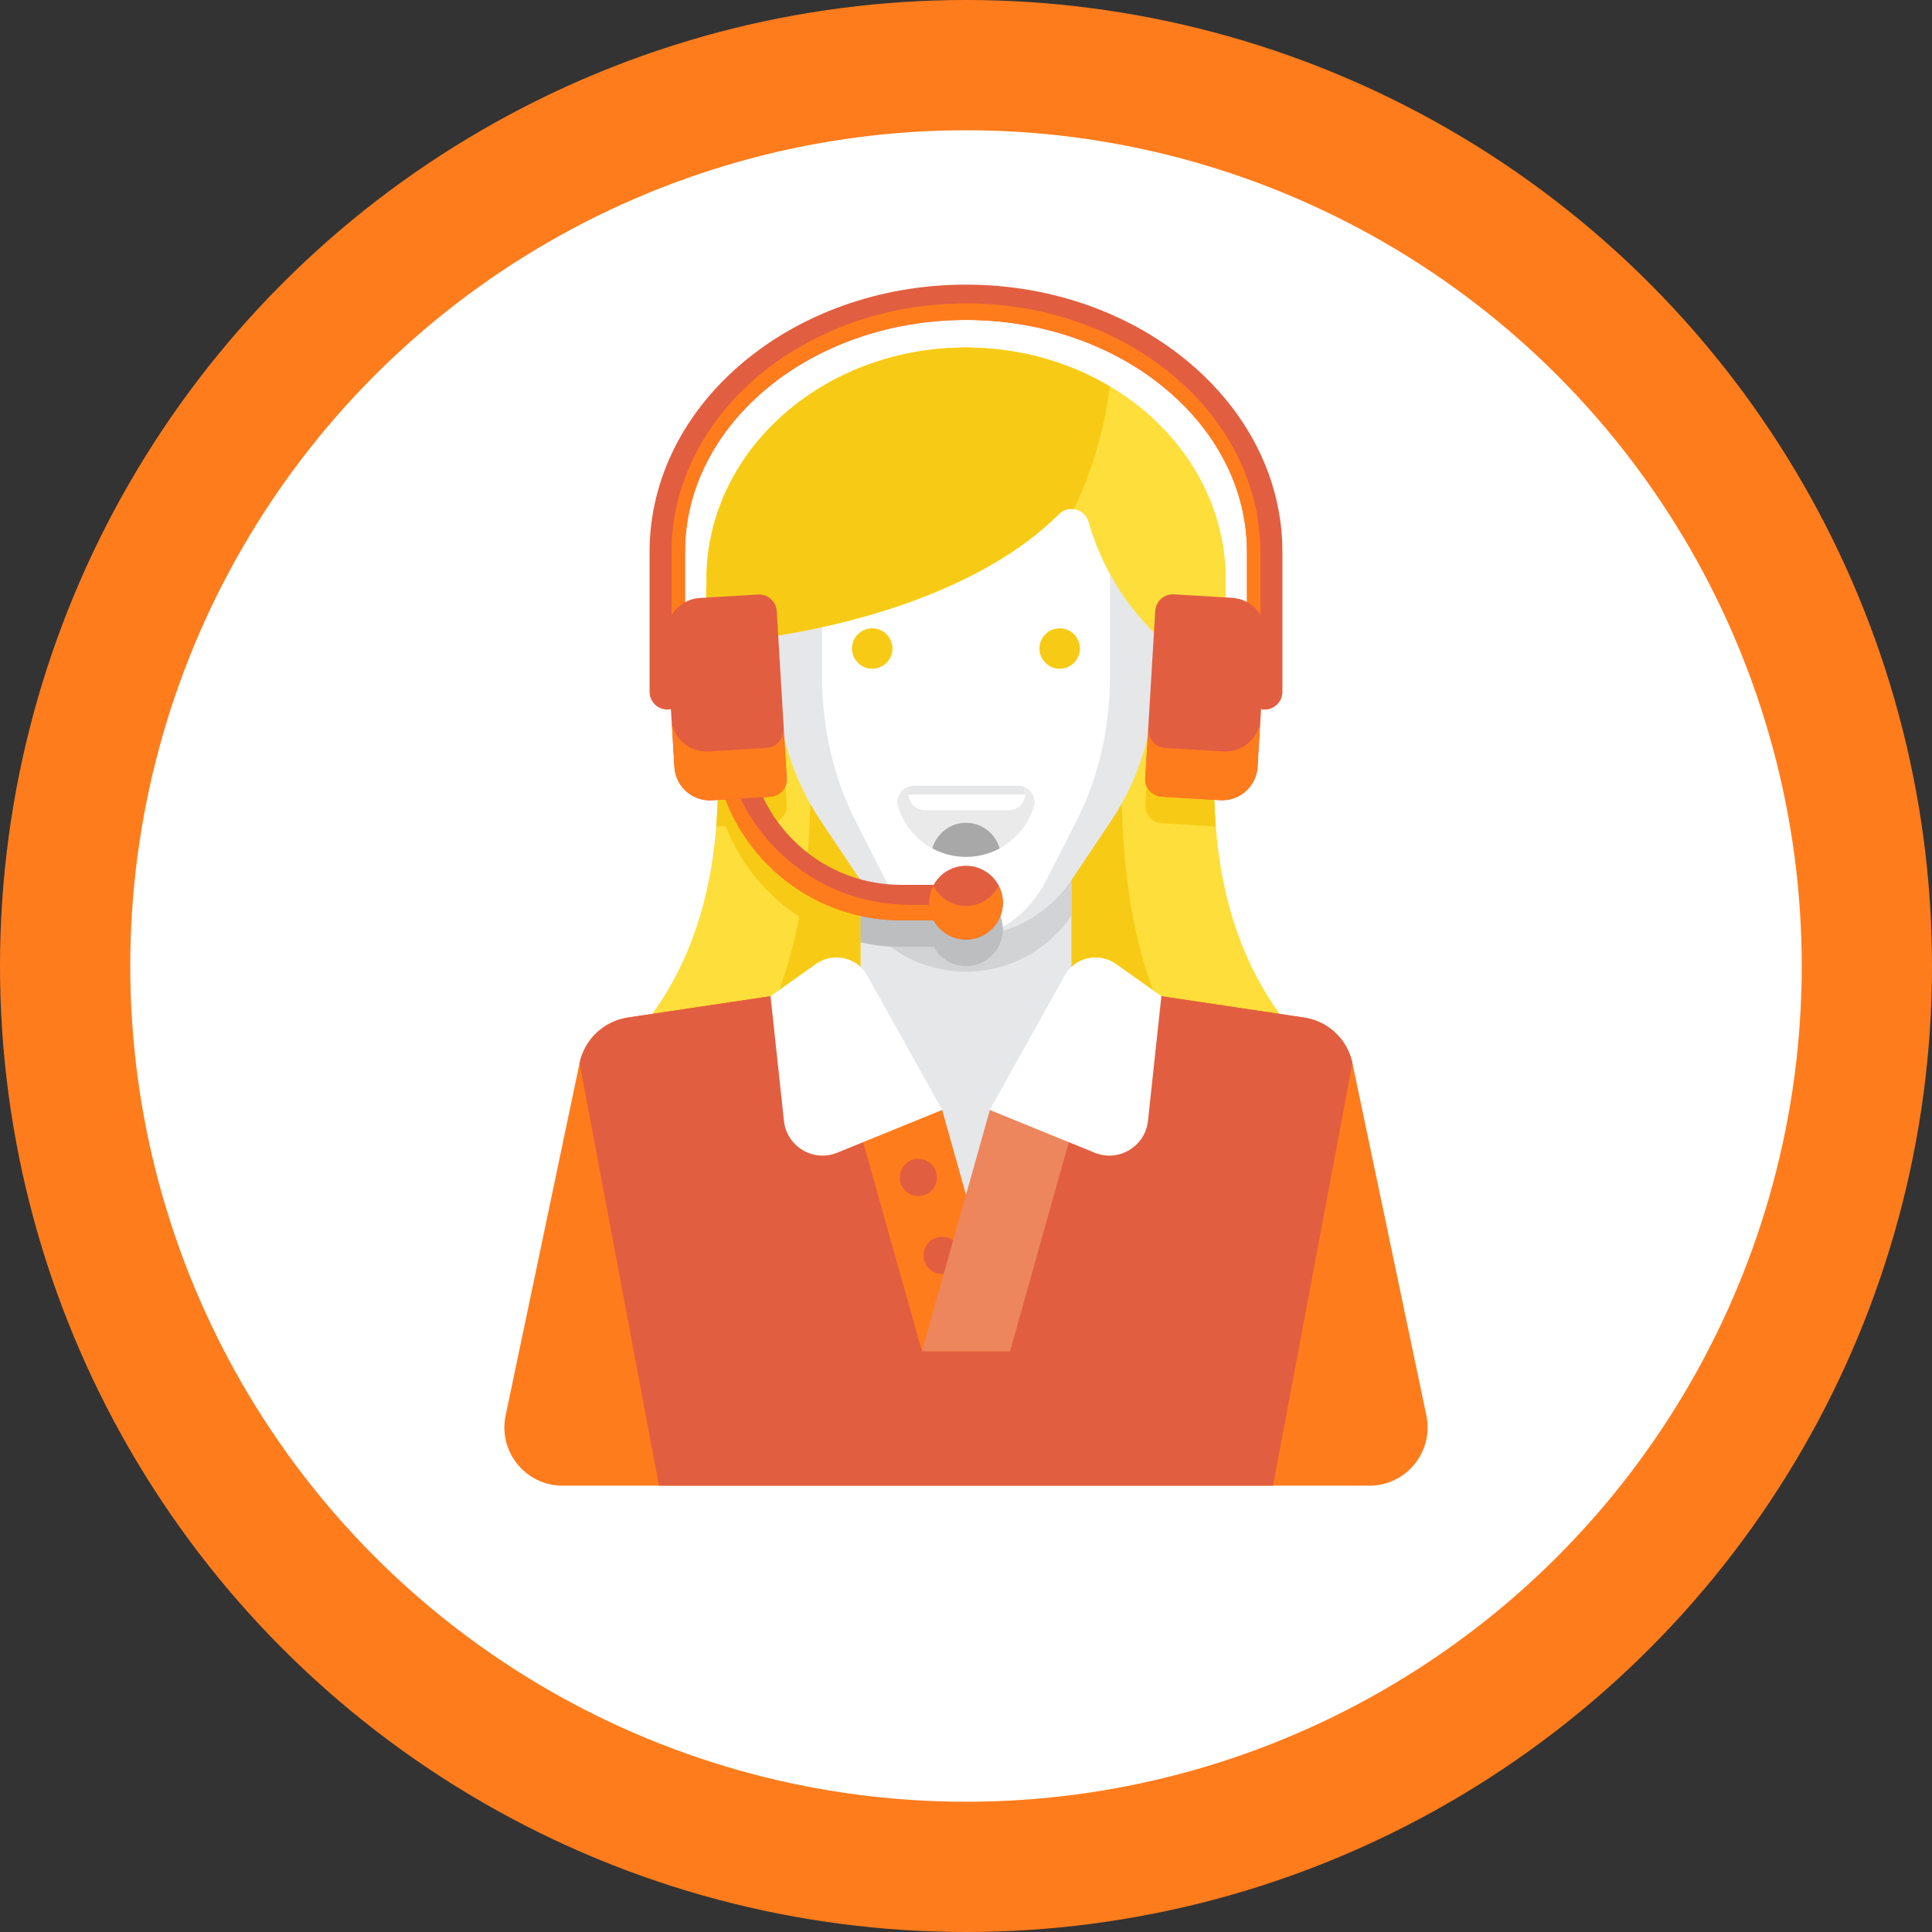 <?xml version="1.0" encoding="UTF-8"?><svg id="a" xmlns="http://www.w3.org/2000/svg" viewBox="0 0 238.8 238.8"><rect x="0" y="0" width="238.8" height="238.8" fill="#333333" stroke="none"/><defs><style>.b{fill:#fff;}.c{fill:#f7cb15;}.d{fill:#eaeaea;}.e{fill:#ed865d;}.f{fill:#fede3a;}.g{fill:#d1d3d4;}.h{fill:#ff7c1c;}.i{fill:#e6e7e8;}.j{fill:#a8a8a8;}.k{fill:#bcbec0;}.l{fill:#e25e40;}</style></defs><g><circle class="h" cx="119.4" cy="119.4" r="119.4"/><circle class="b" cx="119.4" cy="119.4" r="103.3"/></g><g><g><path class="i" d="M169.26,183.63H69.54c-4.56,0-7.97-4.2-7.04-8.67l9.14-43.56c.62-2.94,3-5.19,5.97-5.63l41.68-6.25,41.9,6.25c2.97,.44,5.36,2.69,5.98,5.63l9.14,43.56c.94,4.47-2.47,8.67-7.04,8.67Z"/><path class="f" d="M119.4,125.66l42.53,4.14c-18.51-19.01-9.63-46.95-10.48-58.07l.04-.12c0-15.82-14.36-28.65-32.07-28.65,0,0-.02,0-.02,0s-.02,0-.02,0h0c-17.71,0-32.07,12.83-32.07,28.65l.04,.12c-.84,11.12,8.03,39.06-10.48,58.07l42.53-4.14Z"/><path class="f" d="M119.4,125.66l35.28,4.14c-15.35-19.01-7.99-46.95-8.69-58.07l.03-.12c0-15.82-11.91-28.65-26.6-28.65,0,0-.01,0-.02,0s-.01,0-.02,0h0c-14.69,0-26.6,12.83-26.6,28.65l.03,.12c-.7,11.12,6.66,39.06-8.69,58.07l35.28-4.14Z"/><path class="c" d="M119.4,125.66l26.67,4.14c-11.61-19.01-6.04-46.95-6.57-58.07l.03-.12c0-15.82-9-28.65-20.11-28.65,0,0,0,0-.01,0s0,0-.01,0h0c-11.1,0-20.11,12.83-20.11,28.65l.03,.12c-.53,11.12,5.04,39.06-6.57,58.07l26.67-4.14Z"/><rect class="i" x="106.37" y="101.35" width="26.06" height="26.76"/><path class="h" d="M167.16,131.41c-.62-2.94-3-5.19-5.98-5.63l-18.43-2.75-23.35,24.64-23.37-24.66-18.42,2.76c-2.97,.45-5.35,2.69-5.97,5.63l-9.14,43.56c-.94,4.47,2.47,8.67,7.04,8.67h99.72c4.56,0,7.97-4.2,7.04-8.67l-9.14-43.56Z"/><path class="l" d="M96.03,123.01l-18.42,2.76c-2.97,.45-5.35,2.69-5.97,5.63l9.81,52.23h37.95v-35.96l-23.37-24.66Z"/><path class="l" d="M142.77,123.01l18.42,2.76c2.97,.45,5.35,2.69,5.97,5.63l-9.81,52.23h-37.95v-35.96l23.37-24.66Z"/><polygon class="h" points="124.84 167.02 113.96 167.02 105.57 137.19 116.45 137.19 124.84 167.02"/><path class="b" d="M107.2,120.59l9.26,16.6-12.98,5.29c-2.95,1.2-6.23-.76-6.58-3.92l-1.66-15.43,5.61-3.98c2.12-1.51,5.09-.84,6.35,1.44Z"/><path class="l" d="M115.81,145.53c0,1.27-1.03,2.3-2.3,2.3s-2.3-1.03-2.3-2.3,1.03-2.3,2.3-2.3,2.3,1.03,2.3,2.3Z"/><path class="l" d="M118.75,155.17c0,1.27-1.03,2.3-2.3,2.3s-2.3-1.03-2.3-2.3,1.03-2.3,2.3-2.3,2.3,1.03,2.3,2.3Z"/><polygon class="e" points="124.84 167.02 113.96 167.02 122.35 137.19 133.23 137.19 124.84 167.02"/><path class="b" d="M131.59,120.59l-9.26,16.6,12.98,5.29c2.95,1.2,6.23-.76,6.58-3.92l1.66-15.43-5.61-3.98c-2.12-1.51-5.09-.84-6.35,1.44Z"/><path class="g" d="M106.37,113.16c2.92,4.34,7.8,6.94,13.03,6.94s10.11-2.6,13.03-6.94v-11.82h-26.06v11.82Z"/><path class="i" d="M137.32,101.49l-4.87,7.27c-2.92,4.36-7.81,6.97-13.06,6.97h0c-5.24,0-10.14-2.61-13.06-6.97l-4.87-7.27c-3.55-5.3-5.44-11.53-5.44-17.91v-13.18c0-12.91,10.46-23.37,23.37-23.37h0c12.91,0,23.37,10.46,23.37,23.37v13.18c0,6.38-1.89,12.61-5.44,17.91Z"/><path class="b" d="M133.05,101.49l-3.71,7.27c-2.22,4.36-5.95,6.97-9.94,6.97h0c-3.99,0-7.72-2.61-9.94-6.97l-3.71-7.27c-2.7-5.3-4.15-11.53-4.15-17.91v-13.18c0-12.91,7.97-23.37,17.8-23.37h0c9.83,0,17.8,10.46,17.8,23.37v13.18c0,6.38-1.44,12.61-4.15,17.91Z"/><path class="d" d="M119.4,105.91c3.96,0,7.3-2.62,8.39-6.21,.39-1.27-.6-2.56-1.93-2.56h-12.93c-1.33,0-2.31,1.28-1.93,2.56,1.09,3.6,4.44,6.21,8.39,6.21Z"/><path class="j" d="M115.24,104.86c1.24,.67,2.66,1.05,4.16,1.05s2.92-.38,4.16-1.05c-.52-1.82-2.18-3.16-4.16-3.16s-3.64,1.34-4.16,3.16Z"/><path class="b" d="M124.7,100.15c1.1,0,2-.9,2-2v-.83c-.25-.12-.53-.19-.83-.19h-12.93c-.22,0-.43,.05-.63,.11v.9c0,1.1,.9,2,2,2h10.4Z"/><path class="i" d="M112.93,97.13c-.22,0-.43,.05-.63,.11v.9s0,.04,0,.06h14.38s0-.04,0-.06v-.83c-.25-.12-.53-.19-.83-.19h-12.93Z"/><path class="f" d="M134.55,64.51c2.53,8.77,8.25,15.15,16.14,19.91,.47-5.16,.99-9.58,.76-12.68l.04-.12c0-15.57-13.9-28.23-31.22-28.63-.29,0-.56-.02-.86-.02,0,0,0,0-.01,0s0,0-.01,0c-17.7,0-32.05,12.83-32.05,28.65l-.02,.02,.03,.1c-.16,2.08,.02,4.75,.3,7.85,16.32-1.31,33.7-6.5,43.27-16.07,1.17-1.17,3.17-.6,3.63,1Z"/><path class="c" d="M120.27,42.98c-.29,0-.56-.02-.86-.02,0,0,0,0-.01,0s0,0-.01,0c-17.7,0-32.05,12.83-32.05,28.65l-.02,.02,.03,.1c-.16,2.08,.02,4.75,.3,7.85,16.32-1.31,33.7-6.5,43.27-16.07,.52-.52,1.2-.68,1.83-.58,2.22-4.71,3.73-9.8,4.44-15.15-4.87-2.9-10.67-4.65-16.93-4.8Z"/><g><path class="c" d="M106.37,111.97c-5.33-1.48-9.72-5.24-12.05-10.16l.86-.05c1.21-.07,2.13-1.11,2.05-2.31h0s-.58-9.69-.58-9.69c-.4-2.03-.62-4.1-.62-6.18v-4.2l-.03-.56c-.07-1.21-1.11-2.13-2.31-2.05l-6.23,.37c.48,6.56,1.82,15.58,1.07,25.02l1.17-.07c2.77,7.21,9.02,12.7,16.68,14.39v-4.51Z"/><g><path class="k" d="M123.83,113.8c-.03-.13-.07-.26-.12-.38-.6-1.81-2.29-3.13-4.31-3.13-1.72,0-3.2,.96-3.98,2.37h-4.05c-1.74,0-3.41-.25-5.01-.69v4.51c1.61,.36,3.29,.56,5.01,.56h4.05c.07,.12,.12,.25,.2,.36,.82,1.21,2.21,2.01,3.78,2.01s2.96-.8,3.78-2.01c.49-.73,.78-1.6,.78-2.55,0-.26-.03-.51-.08-.76-.02-.1-.03-.19-.06-.29Z"/><path class="k" d="M96.03,79.37v4.2c0,2.09,.22,4.15,.62,6.18l-.62-10.38Z"/></g><path class="c" d="M143.61,101.76l6.67,.4c-.75-9.44,.59-18.47,1.07-25.02l-6.23-.37c-1.21-.07-2.24,.85-2.31,2.05l-1.18,19.69-.07,.94c-.07,1.21,.85,2.24,2.05,2.31Z"/></g><g><path class="c" d="M110.31,80.16c0,1.38-1.12,2.5-2.5,2.5s-2.5-1.12-2.5-2.5,1.12-2.5,2.5-2.5,2.5,1.12,2.5,2.5Z"/><path class="c" d="M133.48,80.16c0,1.38-1.12,2.5-2.5,2.5s-2.5-1.12-2.5-2.5,1.12-2.5,2.5-2.5,2.5,1.12,2.5,2.5Z"/></g></g><g><path class="l" d="M156.32,87.7c-1.21,0-2.19-.98-2.19-2.19v-17.3c0-15.8-15.58-28.66-34.73-28.66s-34.73,12.86-34.73,28.66v17.3c0,1.21-.98,2.19-2.19,2.19s-2.19-.98-2.19-2.19v-17.3c0-18.21,17.54-33.03,39.11-33.03s39.11,14.82,39.11,33.03v17.3c0,1.21-.98,2.19-2.19,2.19Z"/><path class="h" d="M119.4,37.5c-20.07,0-36.39,13.79-36.39,30.74v16.1c0,.94,.64,1.72,1.51,1.96,.1-.25,.15-.51,.15-.8v-17.3c0-15.8,15.58-28.66,34.73-28.66s34.73,12.86,34.73,28.66v17.3c0,.28,.06,.55,.15,.8,.87-.23,1.51-1.02,1.51-1.96v-16.1c0-16.95-16.33-30.74-36.39-30.74Z"/><path class="l" d="M119.4,113.75h-8.02c-12.82,0-23.25-10.43-23.25-23.25h4.38c0,10.41,8.47,18.87,18.87,18.87h8.02v4.38Z"/><path class="h" d="M112.43,111.84c-12.17,0-22.17-9.41-23.15-21.33h-1.15c0,12.82,10.43,23.25,23.25,23.25h8.02v-1.91h-6.97Z"/><path class="l" d="M123.96,111.57c0,2.52-2.04,4.56-4.56,4.56s-4.56-2.04-4.56-4.56,2.04-4.56,4.56-4.56,4.56,2.04,4.56,4.56Z"/><path class="h" d="M119.4,111.98c-1.77,0-3.28-1.02-4.04-2.48-.32,.62-.52,1.32-.52,2.07,0,2.52,2.04,4.56,4.56,4.56s4.56-2.04,4.56-4.56c0-.75-.2-1.45-.52-2.07-.76,1.47-2.27,2.48-4.04,2.48Z"/><g><path class="l" d="M87.23,73.74h7.21c1.21,0,2.19,.98,2.19,2.19v20.67c0,1.21-.98,2.19-2.19,2.19h-7.21c-2.42,0-4.38-1.96-4.38-4.38v-16.29c0-2.42,1.96-4.38,4.38-4.38Z" transform="translate(-4.98 5.51) rotate(-3.42)"/><path class="h" d="M96.81,90.14c.07,1.21-.85,2.24-2.05,2.31l-7.19,.43c-2.19,.13-4.08-1.37-4.52-3.45l.32,5.37c.14,2.41,2.22,4.25,4.63,4.11l7.19-.43c1.21-.07,2.13-1.11,2.05-2.31l-.43-6.02Z"/><path class="l" d="M146.55,73.74h7.21c1.21,0,2.19,.98,2.19,2.19v20.67c0,1.21-.98,2.19-2.19,2.19h-7.21c-2.42,0-4.38-1.96-4.38-4.38v-16.29c0-2.42,1.96-4.38,4.38-4.38Z" transform="translate(292.7 181.25) rotate(-176.58)"/><path class="h" d="M141.98,90.14c-.07,1.21,.85,2.24,2.05,2.31l7.19,.43c2.19,.13,4.08-1.37,4.52-3.45l-.32,5.37c-.14,2.41-2.22,4.25-4.63,4.11l-7.19-.43c-1.21-.07-2.13-1.11-2.05-2.31l.43-6.02Z"/></g></g></g></svg>
